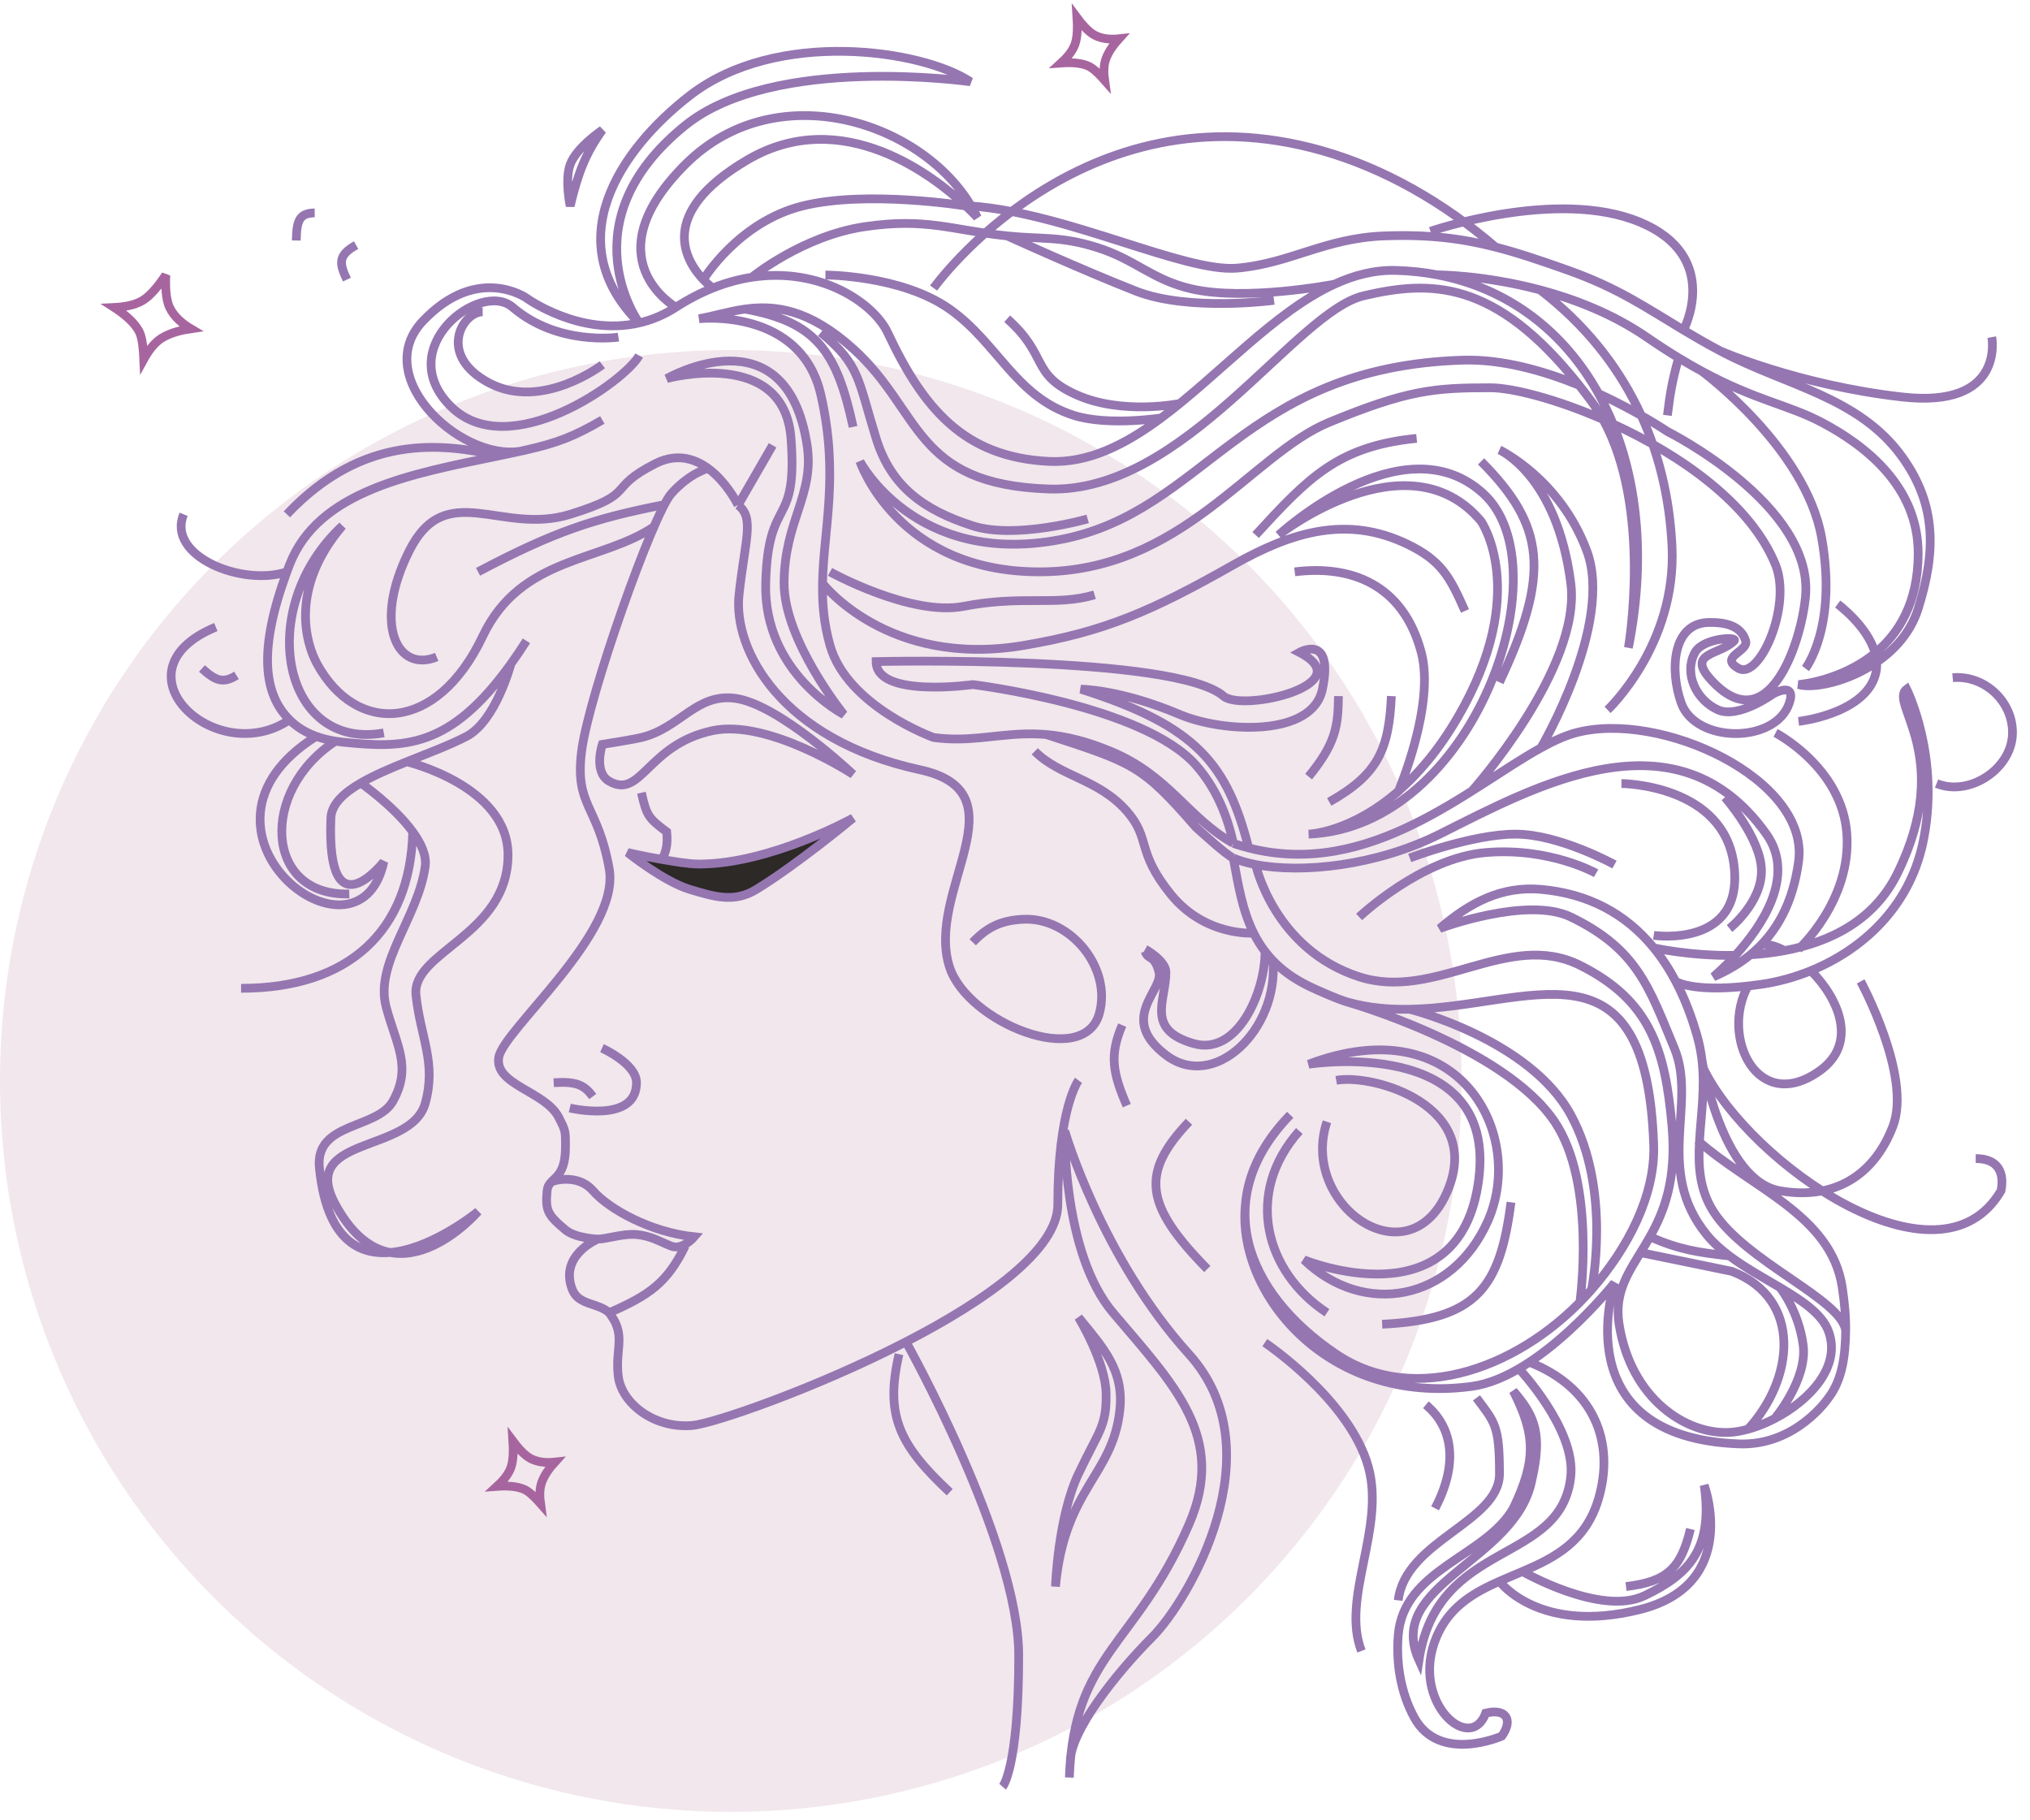 <?xml version="1.0" encoding="UTF-8"?> <svg xmlns="http://www.w3.org/2000/svg" width="116" height="104" viewBox="0 0 116 104" fill="none"><circle cx="41.759" cy="61.759" r="41.759" fill="#F1E7EC"></circle><path d="M48.746 46.738C48.746 46.738 44.014 49.367 39.939 49.367C39.364 49.367 38.511 49.221 37.835 49.104C36.721 48.912 35.863 48.709 35.863 48.709C35.863 48.709 37.926 50.366 39.413 50.813L39.455 50.826C40.861 51.248 41.967 51.581 43.225 50.813C45.591 49.367 48.746 46.738 48.746 46.738Z" fill="#2C2926"></path><path d="M61.629 61.724C61.629 61.724 60.446 63.301 60.446 68.823C60.446 71.408 56.352 74.3 51.77 76.662M40.464 26.756C40.464 26.756 39.413 27.019 38.361 28.202C37.308 29.385 33.629 39.77 33.234 42.925C32.839 46.08 34.154 45.949 34.811 49.63C35.468 53.311 28.764 58.832 28.501 60.409C28.239 61.987 31.154 62.341 31.92 63.827C32.336 64.636 32.313 64.627 32.313 65.536C32.313 67.508 31.334 67.225 31.262 68.034C31.165 69.138 31.262 69.394 32.313 70.269C32.888 70.747 34.154 70.795 34.154 70.795C34.154 70.795 31.923 71.715 32.708 73.687C33.064 74.58 34.165 74.417 34.812 75.001M51.77 76.662C46.566 79.345 40.732 81.346 39.544 81.443C37.309 81.624 35.535 80.128 35.337 78.682C35.139 77.236 35.686 76.466 35.075 75.396C35.001 75.267 34.812 75.001 34.812 75.001M51.77 76.662C51.77 76.662 58.212 88.147 58.212 94.589C58.212 101.03 57.291 102.082 57.291 102.082M39.413 50.813C37.926 50.366 35.863 48.709 35.863 48.709C35.863 48.709 36.721 48.912 37.835 49.104M39.413 50.813L39.455 50.826M39.413 50.813C39.427 50.817 39.441 50.821 39.455 50.826M39.15 71.189C38.125 73.297 37.092 74.003 34.812 75.001M37.835 49.104C38.511 49.221 39.364 49.367 39.939 49.367C44.014 49.367 48.746 46.738 48.746 46.738C48.746 46.738 45.591 49.367 43.225 50.813C41.967 51.581 40.861 51.248 39.455 50.826M37.835 49.104C38.056 48.645 38.169 48.295 38.098 47.526C37.047 46.738 36.953 46.607 36.652 45.292M48.746 44.24C48.746 44.24 44.54 40.258 42.042 39.902C39.786 39.58 38.868 41.605 36.652 42.136C36.126 42.263 34.417 42.531 34.417 42.531C34.417 42.531 33.892 44.109 34.811 44.634C36.652 45.686 36.986 42.531 40.727 41.742C43.908 41.072 48.746 44.24 48.746 44.24Z" stroke="#9576B1" stroke-width="0.5"></path><path d="M34.399 59.885C34.399 59.885 36.371 60.768 36.371 61.857C36.372 64.223 32.559 63.303 32.559 63.303M33.874 62.645C33.387 61.996 32.957 61.773 31.639 61.857M31.522 67.509C31.522 67.509 32.968 66.984 33.888 68.035C34.809 69.087 37.175 70.401 39.672 70.664C39.672 70.664 39.001 71.453 38.344 71.19C37.687 70.927 37.18 70.606 36.371 70.533C35.597 70.464 34.665 70.796 34.138 70.796" stroke="#9576B1" stroke-width="0.5"></path><path d="M42.176 28.858C42.176 28.858 40.336 25.02 37.444 26.492C34.552 27.964 36.523 28.157 32.58 29.384C28.636 30.611 25.481 27.281 23.378 31.487C21.274 35.694 22.72 38.455 24.955 37.534M42.176 28.858L44.148 25.44M42.176 28.858C43.132 29.578 42.571 30.83 42.23 33.985C41.889 37.14 44.641 42.256 52.557 43.976C58.604 45.291 52.824 50.944 54.27 55.282C55.318 58.424 61.919 61.099 62.815 57.911C63.547 55.31 61.176 52.395 58.477 52.521C57.238 52.579 56.444 52.94 55.585 53.836M34.42 23.994C32.83 24.922 31.863 25.3 30.082 25.703M30.082 36.614C29.78 37.088 29.484 37.526 29.195 37.929M36.523 20.313C35.735 21.759 29.076 26.538 25.744 23.206C22.412 19.873 27.453 15.975 29.293 17.553C31.901 19.788 35.34 19.262 35.34 19.262M30.082 25.703C26.66 26.673 21.044 21.628 24.166 18.341C27.288 15.055 30.082 17.027 30.082 17.027C30.082 17.027 33.117 19.235 36.523 18.449M30.082 25.703C29.565 25.82 29.037 25.932 28.504 26.043M38.627 17.553C37.925 18.005 37.217 18.289 36.523 18.449M38.627 17.553C38.627 17.553 33.762 14.792 39.152 9.403C44.542 4.013 53.349 7.168 55.847 12.426C55.847 12.426 55.614 12.165 55.191 11.769M38.627 17.553C39.341 17.093 40.044 16.732 40.729 16.457M37.444 30.042C34.42 32.145 29.782 31.72 27.583 36.352C24.955 41.889 20.353 42.005 18.118 37.929C17.469 36.746 16.542 33.591 19.565 30.042C14.492 34.753 16.146 42.925 21.931 41.873M16.542 41.123C12.334 43.976 6.287 38.324 12.334 35.826M16.542 41.123C15.069 39.657 14.74 37.155 16.393 32.671M16.542 41.123C16.96 41.54 17.474 41.853 18.069 42.069M16.393 32.671C16.441 32.541 16.491 32.41 16.542 32.276C18.184 28.007 23.581 27.066 28.504 26.043M16.393 32.671C13.856 33.522 9.502 31.774 10.494 29.384M16.393 29.384C20.747 24.783 25.217 25.309 28.504 26.043M18.069 42.069C9.573 47.394 20.485 55.939 21.931 49.235C21.931 49.235 18.644 53.441 18.907 46.737C18.938 45.958 19.626 45.311 20.616 44.736M18.069 42.069C18.411 42.193 18.779 42.285 19.17 42.347M29.195 37.929C25.709 42.791 23.085 42.763 19.565 42.399C19.431 42.385 19.299 42.368 19.17 42.347M29.195 37.929C29.195 37.929 28.34 41.187 26.663 42.069C25.721 42.564 24.468 43.029 23.245 43.521M19.959 51.075C15.095 51.207 14.832 45.16 19.17 42.347M23.245 43.521C23.245 43.521 29.029 44.897 29.029 48.84C29.029 53.441 23.508 54.362 23.771 56.859C24.025 59.268 24.95 60.706 24.297 63.038C23.483 65.945 17.006 64.839 19.17 68.822C22.456 74.869 27.32 69.217 27.32 69.217C27.32 69.217 19.17 75.921 18.25 66.719C17.987 64.088 21.548 64.54 22.456 62.907C23.555 60.933 22.637 59.701 22.062 57.517C21.405 55.019 23.903 52.39 24.297 49.498C24.382 48.875 24.065 48.184 23.586 47.526M23.245 43.521C22.299 43.901 21.37 44.297 20.616 44.736M20.616 44.736C20.616 44.736 22.511 46.047 23.586 47.526M36.523 18.449C31.922 13.872 35.34 8.614 39.415 5.459C44.373 1.619 52.692 2.83 55.453 4.67C55.453 4.67 44.235 3.062 39.152 7.168C32.316 12.689 36.523 18.449 36.523 18.449ZM40.729 16.457C40.729 16.457 40.489 16.286 40.193 15.976M40.729 16.457C41.497 16.15 42.244 15.951 42.96 15.841M61.161 100.635C61.161 98.926 63.735 95.64 65.838 93.537C67.941 91.433 72.937 82.888 67.941 77.367C62.946 71.846 60.843 64.615 60.843 64.615C60.843 64.615 60.711 71.583 63.603 75.001C67.118 79.155 70.108 82.103 67.941 87.095C64.918 94.062 61.368 94.457 61.105 101.556M70.473 48.183C70.147 46.629 69.492 45.019 68.337 43.714C65.313 40.295 55.585 39.112 55.585 39.112C55.585 39.112 50.064 39.901 50.064 37.798C50.064 37.798 67.154 37.403 69.914 39.77C70.994 40.695 77.802 39.112 74.252 37.272C74.252 37.272 76.233 36.157 75.567 39.375C74.996 42.136 69.854 41.852 67.416 40.821C63.999 39.375 61.764 39.375 61.764 39.375C68.456 41.498 70.121 43.693 71.354 48.446M70.473 48.183C67.852 46.706 66.832 44.325 63.473 42.925C62.027 42.322 60.84 42.057 59.792 41.967M70.473 48.183C70.769 48.284 71.063 48.371 71.354 48.446M59.792 41.967C59.33 41.927 58.896 41.921 58.477 41.935C56.735 41.993 55.276 42.395 53.35 42.136C53.35 42.136 48.424 40.371 47.43 36.878C47.076 35.635 46.981 34.478 47.002 33.328M59.792 41.967C64.776 43.594 65.239 43.703 68.337 47.263C68.52 47.428 70.114 48.892 70.473 49.02M73.727 63.695C69.126 68.428 71.092 73.818 76.356 77.367C80.892 80.426 87.079 78.095 90.943 73.686M70.473 49.02C70.835 49.176 71.265 49.302 71.75 49.396M70.473 49.02C70.748 50.511 70.982 51.995 71.637 53.31M71.354 48.446C78.263 50.222 83.933 45.004 88.051 42.731M71.75 49.396C74.388 49.91 78.638 49.474 82.271 47.657C87.743 44.922 95.812 40.427 100.939 47.657C102.652 50.073 100.629 52.976 99.162 54.584M71.75 49.396C71.75 49.396 72.802 54.23 77.666 55.808C82.029 57.223 86.182 53.1 90.286 55.15C94.273 57.142 95.154 59.912 95.544 64.353C95.811 67.394 95.091 69.22 94.28 70.663M96.99 65.141C100.122 67.914 104.647 69.419 105.272 73.555C105.403 74.422 105.481 75.26 105.468 76.052M72.741 54.888C73.264 55.43 73.926 55.917 74.778 56.334C75.295 56.586 76.474 57.103 77.008 57.254M72.741 54.888C73.064 58.831 69.383 62.381 66.623 60.277C63.862 58.174 66.491 56.596 66.228 55.545C65.966 54.493 65.594 54.875 65.44 54.362M72.741 54.888C72.577 54.717 72.427 54.542 72.289 54.362M72.289 54.362C72.289 56.728 70.698 60.346 68.2 59.62C65.44 58.818 66.623 57.185 66.623 55.545C66.623 54.888 65.44 54.23 65.44 54.23M72.289 54.362C72.033 54.026 71.819 53.675 71.637 53.31M76.356 61.723C78.454 61.329 84.896 63.169 82.661 68.165C80.426 73.16 74.247 68.822 75.825 64.09M86.342 68.691C85.708 73.589 84.385 75.395 78.98 75.658M74.247 64.615C71.092 68.165 72.289 72.675 75.825 75.001M67.941 64.09C65.166 67.013 65.395 68.849 68.989 72.503M64.125 58.568C63.392 60.282 63.58 61.301 64.388 63.169M59.13 42.925C60.576 44.371 62.774 44.5 64.388 46.343C65.765 47.915 64.914 48.626 66.886 51.075C68.858 53.525 71.637 53.31 71.637 53.31M87.393 77.826C91.074 79.272 92.305 82.392 91.337 85.649C90.614 88.083 88.84 88.998 86.999 89.784M86.795 78.197C86.795 78.197 90.036 81.639 89.76 84.334C89.234 89.461 82.135 87.884 81.083 94.851C79.111 90.513 86.605 89.198 87.525 84.597C88.13 81.972 87.753 80.939 86.473 79.47C87.733 81.955 87.798 83.416 86.473 86.175C84.896 88.936 80.214 89.642 79.9 93.405C79.766 95.02 80.039 96.717 80.82 98.138C82.266 100.767 85.816 99.189 85.816 99.189C86.473 98.269 86.083 97.59 84.896 97.875C83.975 100.372 80.295 96.954 82.266 93.142C83.02 91.685 84.304 90.956 85.684 90.344M71.167 68.822C70.641 73.818 75.825 80.331 84.107 79.207C88.004 78.679 92.257 73.292 92.257 73.292C92.257 73.292 89.328 82.103 99.356 82.494C102.64 82.622 104.483 79.865 104.483 79.865C105.274 78.837 105.446 77.449 105.468 76.052M84.37 79.865C85.428 81.284 85.684 81.442 85.684 84.203C85.684 86.964 80.294 88.015 79.9 91.433M81.478 80.259C83.055 81.574 83.318 83.677 82.004 86.175M96.596 87.358C96.052 89.603 95.27 90.363 92.915 90.644M86.999 89.784C86.999 89.784 91.47 92.359 93.966 91.17C96.462 89.981 97.91 88.541 97.384 84.86C97.384 84.86 99.488 90.513 93.703 91.959C87.919 93.405 85.684 90.344 85.684 90.344M86.999 89.784C86.56 89.972 86.117 90.152 85.684 90.344M72.275 76.71C72.275 76.71 77.12 79.95 78.191 83.809C79.167 87.326 76.619 91.302 77.797 94.325M77.008 57.254C77.008 57.254 85.944 59.786 88.839 64.09C91.224 67.633 90.286 74.344 90.286 74.344M77.008 57.254C78.18 57.584 79.373 57.685 80.557 57.663M90.943 73.686C92.998 71.341 94.597 68.313 94.497 65.404C94.076 53.203 87.461 57.533 80.557 57.663M90.943 73.686C90.943 73.686 92.126 68.033 89.76 63.695C87.393 59.357 80.557 57.663 80.557 57.663M51.373 77.367C50.555 80.88 51.392 82.562 54.27 85.255M23.586 47.526C23.442 53.175 19.959 56.465 13.776 56.465M34.42 20.84C34.42 20.84 30.992 23.469 27.974 21.891C24.955 20.313 26.412 17.816 27.583 17.816M46.904 18.999C49.139 20.84 49.007 21.628 50.064 25.046C50.923 27.824 52.818 29.15 55.585 30.042C58.031 30.83 62.153 29.647 62.153 29.647M53.35 16.457C53.35 16.457 61.764 4.67 75.567 8.614C79.111 9.626 82.503 11.571 85.463 14.118M91.863 40.558C91.863 40.558 95.812 36.857 95.544 31.225C95.281 25.704 93.051 20.445 88.004 16.563M84.633 26.361C88.28 30.02 88.629 32.737 85.684 38.981M80.952 25.046C76.447 25.492 74.753 27.302 71.75 30.567M84.107 45.195C84.107 45.195 90.38 38.186 89.76 33.328C88.971 27.15 85.684 25.704 85.684 25.704C85.684 25.704 89.141 27.337 90.68 31.488C92.218 35.638 88.051 42.731 88.051 42.731M88.051 42.731C88.755 42.342 89.413 42.04 90.025 41.873C94.855 40.557 103.43 44.502 102.774 49.235C102.459 51.507 101.583 53.273 100.022 54.55M73.984 32.671C77.139 32.276 80.163 33.328 81.215 37.272C82.019 40.287 79.914 45.195 79.914 45.195M79.914 45.195C81.034 44.218 82.215 42.855 83.318 40.953C87.458 33.815 84.633 29.779 84.633 29.779C80.426 24.783 73.064 30.567 73.064 30.567C73.064 30.567 80.163 23.995 84.764 28.201C89.365 32.408 84.238 47.263 74.778 47.657C74.778 47.657 77.165 47.591 79.914 45.195ZM79.506 39.77C79.366 42.843 78.736 44.253 75.956 45.817M76.482 39.77C76.468 41.505 76.317 42.491 74.778 44.371M42.566 17.659C44.254 17.422 46.22 17.644 48.748 19.919C52.692 23.469 52.168 27.675 59.923 27.938C67.678 28.201 73.989 17.816 77.932 16.896C81.693 16.018 85.407 15.922 90.233 22.009M42.566 17.659C41.62 17.792 40.762 18.069 39.941 18.21C39.941 18.21 45.756 17.553 46.904 22.549C47.962 27.154 47.058 30.219 47.002 33.328M42.566 17.659C46.658 18.395 47.818 20.086 48.748 24.389M20.349 14.004C19.283 14.594 19.398 15.073 19.823 15.976M17.983 12.163C17.081 12.176 16.951 12.644 16.931 13.741M13.513 38.587C12.754 39.06 12.325 38.904 11.541 38.192M40.193 15.976C39.177 14.908 37.508 12.195 42.701 9.14C48.131 5.946 53.389 10.081 55.191 11.769M40.193 15.976C40.193 15.976 42.176 12.689 45.852 11.769C49.528 10.849 55.191 11.769 55.191 11.769M42.96 15.841C46.901 15.237 49.939 17.336 50.721 18.999C52.777 23.367 55.102 26.116 59.923 26.361C62.202 26.476 64.312 25.397 66.36 23.877M42.96 15.841C42.96 15.841 45.852 13.478 49.402 12.952C52.951 12.426 54.379 13.15 57.552 13.478M57.552 13.478C59.56 13.685 60.576 13.478 62.679 14.135C64.873 14.821 65.829 15.982 68.069 16.501C71.184 17.224 76.252 16.238 76.252 16.238M57.552 13.478C57.552 13.478 61.89 15.45 64.914 16.633C67.937 17.816 72.801 17.159 72.801 17.159M76.252 16.238C77.388 15.717 78.556 15.416 79.773 15.45C80.589 15.473 81.377 15.558 82.135 15.703M76.252 16.238C72.813 17.818 69.667 21.422 66.36 23.877M55.496 11.769C60.97 12.163 67.674 15.581 70.698 15.318C73.722 15.055 75.71 13.601 79.111 13.478C81.62 13.387 83.503 13.615 85.463 14.118M98.304 20.051C102.055 22.044 106.207 22.652 108.69 26.098C110.669 28.846 110.627 31.544 109.61 34.774C109.188 36.114 108.276 37.122 107.237 37.834M98.304 20.051C98.304 20.051 102.774 22.009 108.69 22.68C114.606 23.351 113.817 19.262 113.817 19.262M98.304 20.051C97.523 19.636 96.838 19.239 96.201 18.858M82.135 15.703C82.135 15.703 84.767 15.703 88.004 16.563M82.135 15.703C86.188 16.476 89.375 18.934 91.346 22.49M81.741 13.215C81.741 13.215 88.971 10.717 93.704 12.689C98.436 14.661 96.201 18.858 96.201 18.858M96.201 18.858C94.044 17.565 92.454 16.456 89.628 15.45C88.073 14.896 86.752 14.448 85.463 14.118M95.921 20.445C95.354 20.101 94.749 19.71 94.098 19.262C92.145 17.92 89.964 17.084 88.004 16.563M95.921 20.445C95.527 21.853 95.432 22.535 95.281 23.732M95.921 20.445C96.391 20.731 96.834 20.984 97.253 21.211M37.833 28.858C33.943 29.633 31.669 30.366 27.317 32.671M47.167 15.713C47.167 15.713 51.505 15.713 54.266 17.659C57.026 19.605 58.025 22.673 61.364 23.732C63.328 24.354 66.36 23.877 66.36 23.877M57.552 18.21C59.923 20.314 58.867 21.365 61.496 22.549C64.125 23.732 67.416 23.053 67.416 23.053M105.468 76.052C105.309 74.255 99.747 72.109 97.909 69.217C96.287 66.665 97.639 63.775 97.25 60.54M47.002 33.328C47.002 33.328 50.721 38.181 58.477 36.878C63.12 36.097 65.834 34.906 70.473 32.276C73.809 30.386 76.973 29.425 80.426 31.093C82.355 32.025 82.847 32.946 83.713 34.906M47.43 32.671C47.43 32.671 52.034 35.223 55.054 34.643C58.477 33.985 60.313 34.643 62.548 33.985M90.233 22.009C88.21 21.186 85.829 20.506 83.581 20.577C70.961 20.971 68.91 29.243 60.576 30.831C52.294 32.408 49.139 26.361 49.139 26.361C49.139 26.361 51.237 32.671 59.393 32.671C67.548 32.671 71.487 25.966 75.957 24.126C80.426 22.286 81.935 22.154 85.159 22.154C86.43 22.154 88.918 22.794 91.599 23.963M90.233 22.009C90.469 22.305 90.706 22.616 90.947 22.943C91.186 23.267 91.402 23.608 91.599 23.963M91.346 22.49C93.659 23.549 95.281 24.652 95.281 24.652C95.281 24.652 103.694 28.859 103.169 34.117C102.886 36.943 100.982 42.343 97.779 38.849C96.333 37.272 98.266 37.443 99.093 36.615C99.356 36.352 97.318 36.444 96.859 37.272C96.201 38.455 96.911 39.995 98.173 40.558C99.345 41.081 101.328 39.638 101.328 39.638C102.117 39.244 102.511 39.375 102.248 40.164C101.471 42.502 96.899 42.485 96.07 40.164C95.412 38.324 95.544 35.599 97.647 35.563C98.566 35.547 99.492 35.734 99.751 36.615C99.93 37.224 98.173 37.535 99.356 38.192C100.539 38.849 102.409 34.625 101.46 32.276C100.04 28.764 95.987 25.974 92.173 24.22M91.346 22.49C91.651 23.041 91.927 23.619 92.173 24.22M91.599 23.963C94.43 29.077 93.051 37.009 93.051 37.009C94.012 32.201 93.629 27.786 92.173 24.22M100.655 53.967C101.02 53.919 101.484 54.05 101.976 54.312M99.882 56.334C98.305 59.226 100.408 63.695 103.957 61.198C106.186 59.63 105.092 57.077 103.481 55.459M94.28 70.663C94.178 70.843 94.075 71.018 93.972 71.189C93.087 72.656 92.227 73.797 92.52 75.658C93.189 79.905 96.333 81.968 98.831 81.837C99.157 81.82 99.512 81.757 99.882 81.656M94.28 70.663C95.972 71.399 96.993 71.549 98.831 71.758M98.831 71.758C98.332 71.385 97.88 70.981 97.516 70.531C94.524 66.834 96.99 63.038 95.675 59.883C94.241 56.441 93.572 54.23 89.76 52.39C87.256 51.181 82.271 53.047 82.271 53.047C83.981 51.57 85.8 50.614 88.051 50.812C90.728 51.048 92.886 52.181 94.497 54.152M98.831 71.758C99.721 72.424 100.758 72.992 101.707 73.555M93.835 71.583L98.962 72.635C103.037 74.212 102.511 78.813 99.882 81.656M99.882 81.656C100.055 81.609 100.231 81.553 100.408 81.489C100.741 81.369 101.079 81.221 101.412 81.048M101.412 81.048C103.425 80.002 105.235 78.058 104.483 76.052C104.116 75.074 102.994 74.319 101.707 73.555M101.412 81.048C101.412 81.048 103.3 78.813 103.037 76.841C102.774 74.869 101.707 73.555 101.707 73.555M101.46 41.873C101.46 41.873 105.272 43.845 105.535 47.657C105.798 51.47 102.774 54.23 102.774 54.23M92.652 44.765C92.652 44.765 98.567 44.8 99.093 49.498C99.619 54.195 94.497 53.441 94.497 53.441M98.567 45.554C98.567 45.554 100.655 47.92 100.655 49.761C100.655 51.601 98.831 53.047 98.831 53.047M91.206 49.892C91.206 49.892 88.577 48.398 84.896 48.709C81.215 49.02 77.666 52.39 77.666 52.39M92.257 49.396C92.257 49.396 89.103 47.657 86.605 47.657C84.107 47.657 80.557 49.02 80.557 49.02M97.253 21.211C100.35 22.887 102.165 23.114 104.089 24.126C106.586 25.441 109.61 27.787 109.61 31.619C109.61 34.445 108.485 36.211 107.148 37.313M97.253 21.211C97.253 21.211 103.169 25.572 104.089 30.699C105.008 35.826 103.169 38.192 103.169 38.192M105.009 34.511C105.009 34.511 106.725 35.77 107.148 37.313M102.774 41.216C102.774 41.216 106.348 40.821 107.112 38.718C107.22 38.422 107.256 38.125 107.237 37.834M107.148 37.313C105.189 38.927 102.774 39.112 102.774 39.112C103.583 39.355 105.572 38.976 107.237 37.834M111.582 38.718C113.392 38.561 115.012 40.057 115 41.873C114.987 43.909 112.546 45.536 110.662 44.765M97.35 61.066C99.979 66.456 110.794 74.081 114.343 68.033C114.542 67.027 114.212 66.193 112.897 66.193M94.497 54.152C94.963 54.722 95.383 55.362 95.757 56.071M94.497 54.152C94.497 54.152 96.567 54.627 99.162 54.584M95.757 56.071C96.249 57.004 96.66 58.057 96.99 59.226C97.115 59.67 97.198 60.108 97.25 60.54M95.757 56.071C95.757 56.071 96.826 56.797 100.655 56.236C101.585 56.1 102.545 55.842 103.481 55.459M101.976 54.312C104.536 53.833 107.09 52.619 108.427 49.892C111.714 43.188 107.901 40.164 108.953 39.375C108.953 39.375 110.925 43.319 109.873 48.183C109.077 51.865 106.397 54.267 103.481 55.459M101.976 54.312C101.318 54.436 100.66 54.511 100.022 54.55M100.022 54.55C99.421 55.041 98.719 55.46 97.909 55.808C97.909 55.808 98.474 55.338 99.162 54.584M97.25 60.54C97.25 60.54 98.353 67.445 101.707 68.033C104.741 68.566 107.059 67.228 108.164 64.353C109.268 61.482 106.324 56.071 106.324 56.071M38.101 21.628C38.101 21.628 44.937 17.684 46.12 25.44C46.554 28.287 44.805 29.779 44.805 33.328C44.805 36.598 48.218 40.821 48.218 40.821C48.218 40.821 43.622 38.455 43.754 33.328C43.885 28.201 45.594 30.304 45.2 25.046C44.805 19.788 38.101 21.628 38.101 21.628ZM34.42 7.431C33.479 8.736 33.04 9.847 32.58 11.769C32.58 11.769 32.263 10.271 32.58 9.403C32.941 8.413 34.42 7.431 34.42 7.431ZM74.778 60.803C83.45 57.517 87.189 64.841 85.027 69.742C82.997 74.344 77.928 75.264 74.51 71.977C74.51 71.977 83.45 75.658 84.501 67.376C85.553 59.094 74.778 60.803 74.778 60.803ZM61.627 75.264C63.054 77.006 64.223 78.282 63.994 80.522C63.603 84.334 60.843 84.992 60.313 90.644C60.313 90.644 60.444 86.701 61.627 84.203C62.811 81.705 63.24 81.501 63.205 79.602C63.172 77.799 61.627 75.264 61.627 75.264Z" stroke="#9576B1" stroke-width="0.5"></path><path d="M9.443 15.758C9.454 15.742 9.465 15.726 9.476 15.71C9.475 15.718 9.475 15.725 9.475 15.732C9.461 16.038 9.46 16.374 9.488 16.692C9.516 17.005 9.575 17.319 9.692 17.567C9.958 18.128 10.47 18.526 10.902 18.781C10.39 18.856 9.741 19.006 9.241 19.316C8.802 19.59 8.459 20.081 8.217 20.52C8.206 20.261 8.187 19.988 8.155 19.738C8.12 19.463 8.067 19.191 7.979 18.998C7.852 18.721 7.636 18.465 7.4 18.241C7.162 18.015 6.89 17.81 6.636 17.638C6.6 17.613 6.564 17.589 6.528 17.566C7.032 17.542 7.669 17.454 8.141 17.173C8.386 17.028 8.625 16.799 8.841 16.552C9.059 16.302 9.266 16.02 9.443 15.758Z" stroke="#A7659F" stroke-width="0.5"></path><path d="M61.555 1.771C61.567 1.521 61.56 1.259 61.544 1.016C61.678 1.197 61.829 1.384 61.988 1.55C62.171 1.743 62.378 1.924 62.591 2.029C63.032 2.246 63.535 2.258 63.94 2.214C63.658 2.525 63.346 2.935 63.19 3.371C63.055 3.747 63.067 4.196 63.121 4.587C63.004 4.454 62.88 4.322 62.759 4.203C62.592 4.04 62.41 3.884 62.245 3.8C62.011 3.68 61.728 3.624 61.453 3.599C61.177 3.575 60.891 3.582 60.634 3.601C60.935 3.327 61.263 2.962 61.416 2.56C61.504 2.331 61.542 2.049 61.555 1.771Z" stroke="#A7659F" stroke-width="0.5"></path><path d="M29.321 83.092C29.333 82.841 29.325 82.579 29.309 82.336C29.444 82.517 29.595 82.704 29.753 82.871C29.937 83.064 30.143 83.244 30.357 83.35C30.797 83.567 31.3 83.579 31.706 83.534C31.424 83.845 31.112 84.255 30.956 84.691C30.821 85.067 30.833 85.517 30.887 85.907C30.77 85.775 30.646 85.642 30.525 85.523C30.357 85.36 30.176 85.205 30.011 85.12C29.776 85.001 29.494 84.944 29.218 84.92C28.943 84.895 28.657 84.902 28.4 84.921C28.7 84.647 29.029 84.282 29.182 83.88C29.269 83.651 29.307 83.37 29.321 83.092Z" stroke="#A7659F" stroke-width="0.5"></path></svg> 